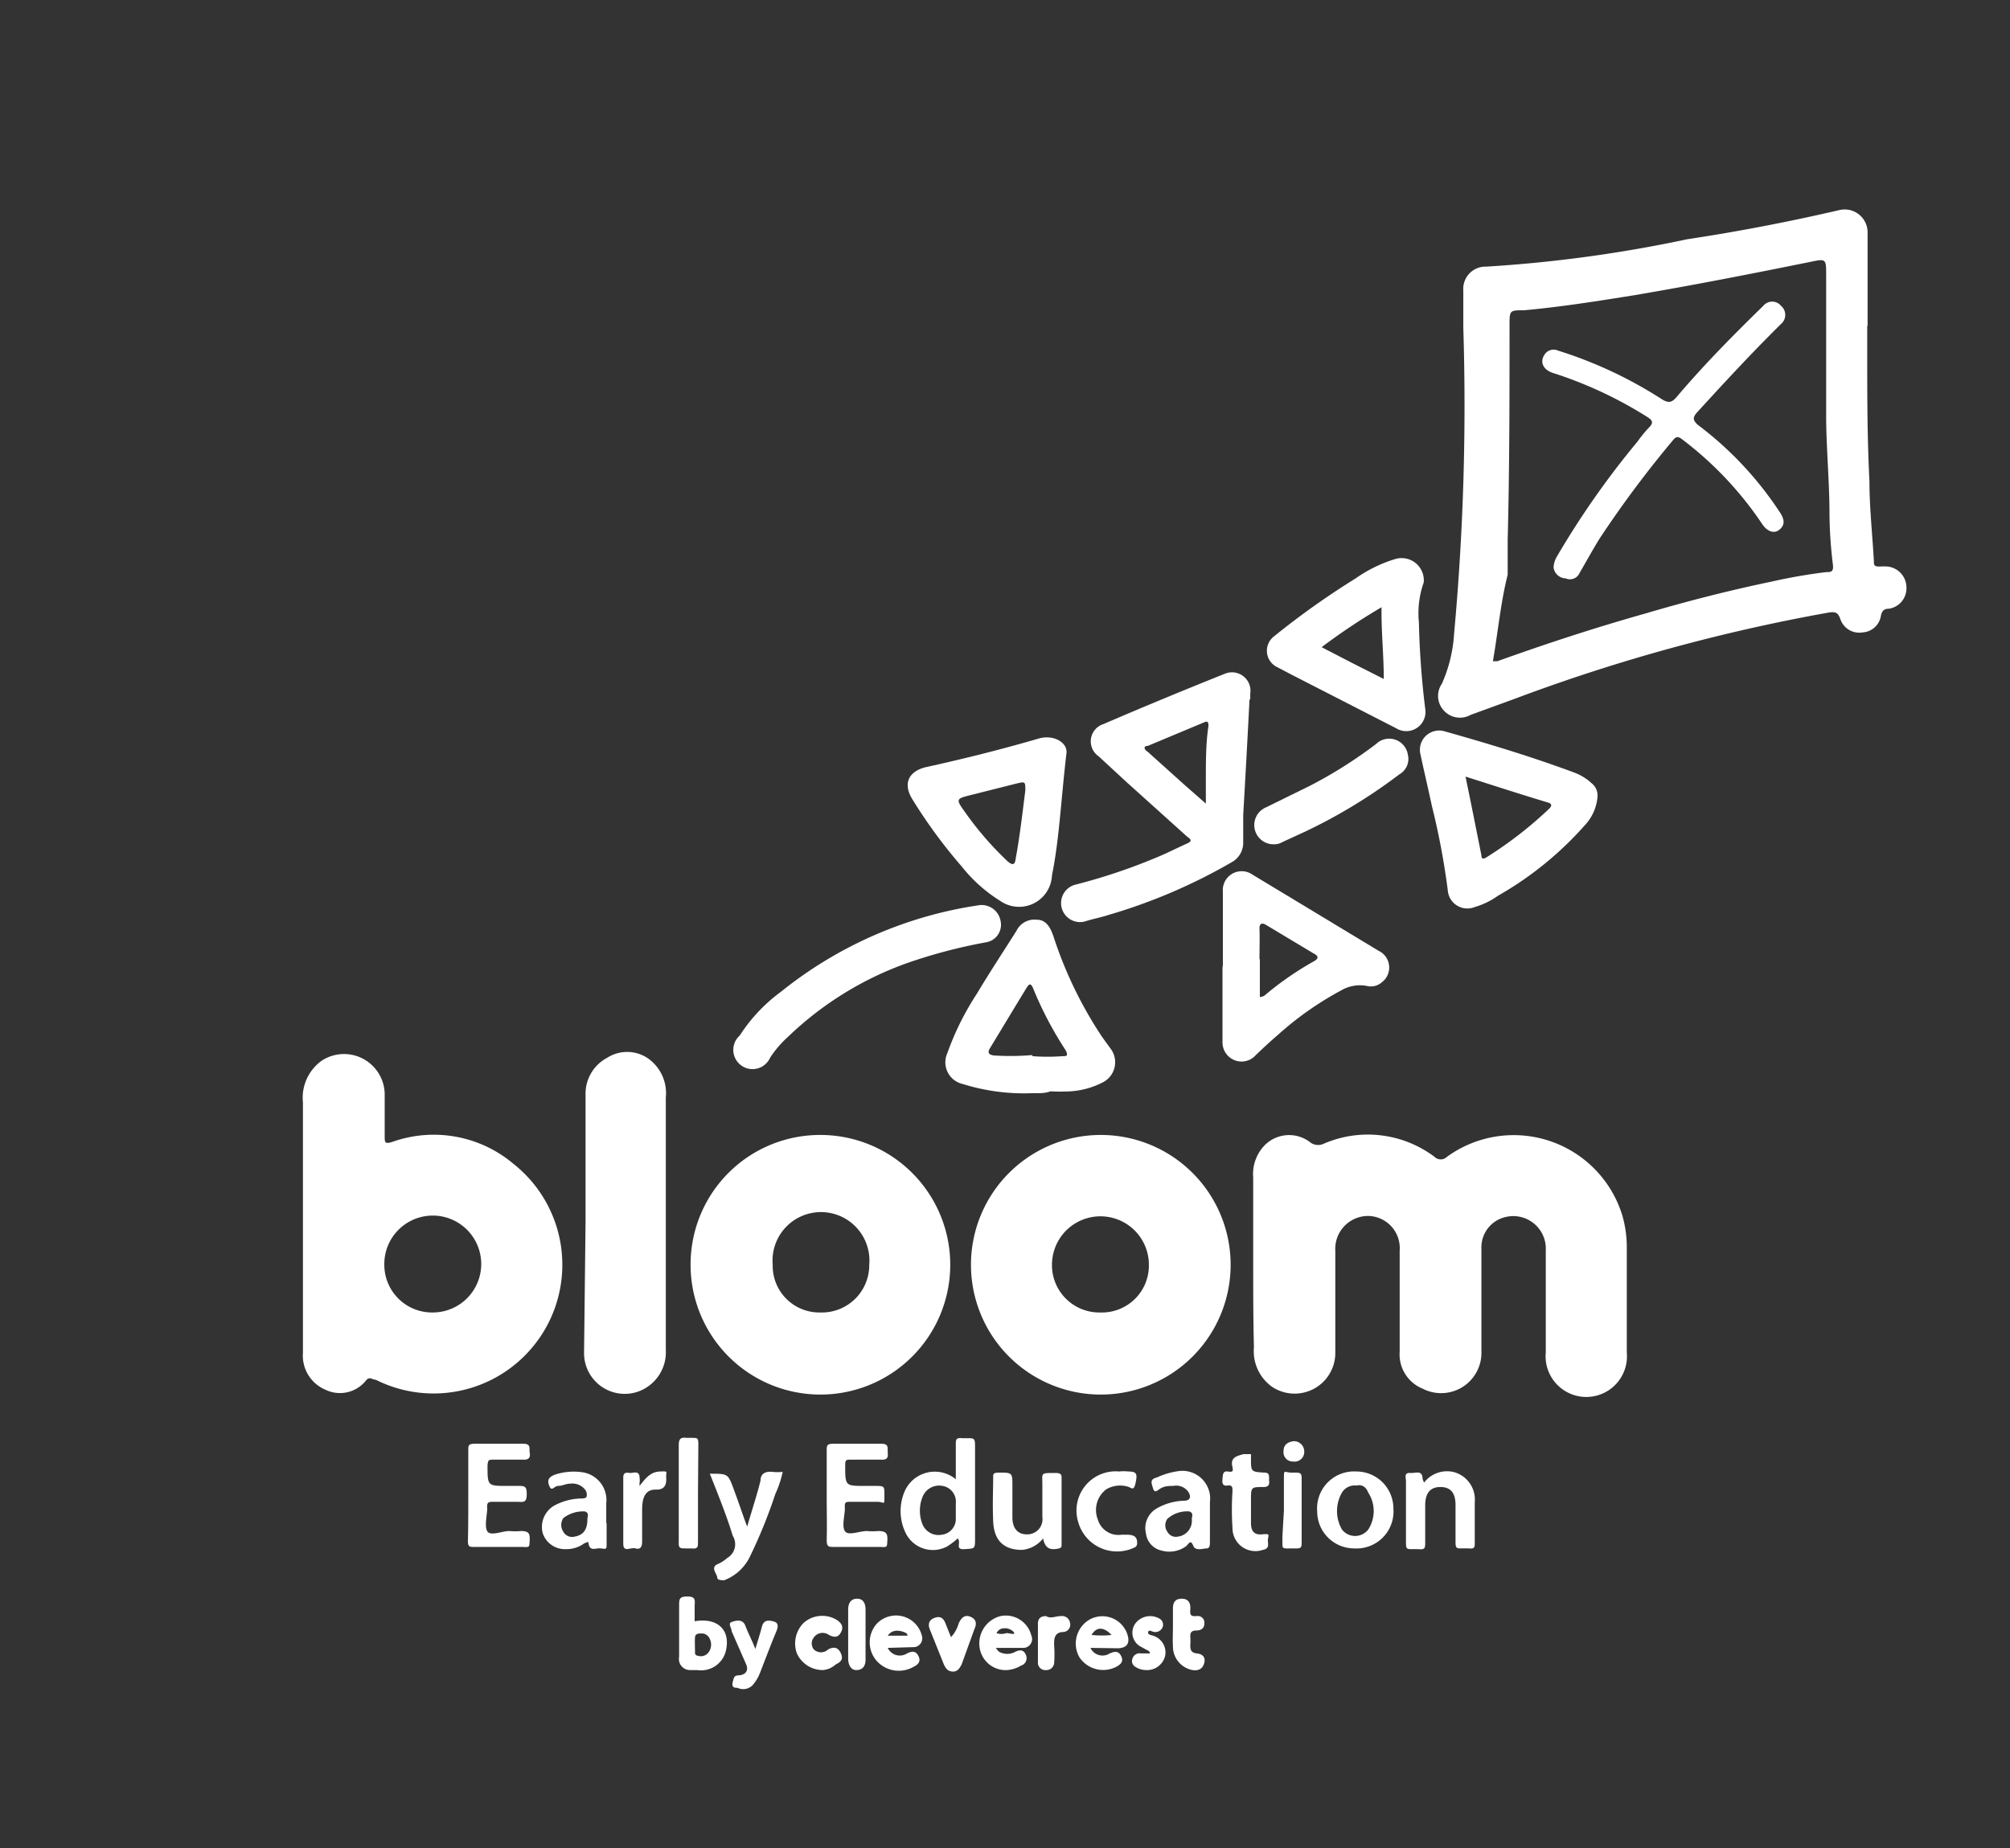 <svg id="Layer_1" data-name="Layer 1" xmlns="http://www.w3.org/2000/svg" viewBox="0 0 54.34 49.98"><rect x="0" y="0" width="54.34" height="49.98" fill="#333333" stroke="none"/><defs><style>.cls-1{fill:#fff;}</style></defs><path class="cls-1" d="M50.48,8.81v.7c0,1.17,0,2.33.06,3.5,0,.72.08,1.44.12,2.16,0,.1,0,.15.15.15a1.46,1.46,0,0,1,.22,0,.57.57,0,0,1,.51.55.56.56,0,0,1-.47.59c-.13,0-.19.05-.22.19a.53.53,0,0,1-.49.45.54.54,0,0,1-.61-.37c-.06-.16-.12-.19-.29-.17a48.19,48.19,0,0,0-8.52,2.34l-1.18.43a.59.59,0,0,1-.73-.12.58.58,0,0,1-.05-.72,3.88,3.88,0,0,0,.33-1.34,67.64,67.64,0,0,0,.25-8.3c0-.34,0-.67,0-1a.6.6,0,0,1,.62-.64,36.73,36.73,0,0,0,5.43-.74C47,6.26,48.35,6,49.73,5.68a.62.62,0,0,1,.76.62V8.81ZM40.36,17.88l.12,0c1.31-.47,2.62-.9,4-1.29,1.12-.33,2.25-.62,3.4-.86a15,15,0,0,1,1.49-.26c.13,0,.21,0,.18-.22a11.9,11.9,0,0,1-.09-1.34c0-.85-.08-1.7-.09-2.55,0-1.31,0-2.61,0-3.91,0-.45,0-.46-.42-.37-1.58.32-3.16.63-4.75.9-1,.16-2,.32-3,.41-.39,0-.39,0-.39.41,0,1.93,0,3.86-.05,5.79,0,.32,0,.64,0,.95C40.57,16.29,40.5,17.08,40.36,17.88Z"/><path class="cls-1" d="M33.88,34.12c0-.76,0-1.52,0-2.28a1.12,1.12,0,0,1,.29-.85.93.93,0,0,1,1.24-.11.35.35,0,0,0,.37.05,3,3,0,0,1,3,.35.24.24,0,0,0,.34,0,3.07,3.07,0,0,1,4.74,1.59,3.11,3.11,0,0,1,.12.81v2.89a1.1,1.1,0,1,1-2.19,0c0-.92,0-1.84,0-2.76a.88.88,0,0,0-1.09-.9.84.84,0,0,0-.65.86v2.78a1.09,1.09,0,0,1-1.59,1,1,1,0,0,1-.62-1V33.82a.87.87,0,0,0-.86-.94.89.89,0,0,0-.88.95c0,.92,0,1.84,0,2.76a1.1,1.1,0,0,1-1.71.91,1.18,1.18,0,0,1-.49-1.07C33.88,35.66,33.88,34.89,33.88,34.12Z"/><path class="cls-1" d="M8.19,33.14V29.81a1.23,1.23,0,0,1,.51-1.13,1.1,1.1,0,0,1,1.7.89c0,.38,0,.77,0,1.15,0,.17,0,.22.2.16a3.34,3.34,0,0,1,3.28.59,3.48,3.48,0,0,1-3.72,5.84c-.09,0-.16-.09-.25,0a.9.9,0,0,1-1.11.27,1,1,0,0,1-.61-1Zm3.51,2.35a1.31,1.31,0,1,0-1.31-1.3A1.29,1.29,0,0,0,11.7,35.49Z"/><path class="cls-1" d="M22.19,30.69a3.51,3.51,0,1,1-3.52,3.48A3.5,3.5,0,0,1,22.19,30.69Zm0,4.8a1.28,1.28,0,0,0,1.31-1.29,1.31,1.31,0,1,0-2.61,0A1.26,1.26,0,0,0,22.17,35.49Z"/><path class="cls-1" d="M29.75,30.69a3.51,3.51,0,1,1-3.5,3.51A3.51,3.51,0,0,1,29.75,30.69Zm0,4.8a1.27,1.27,0,0,0,1.31-1.29,1.31,1.31,0,1,0-2.62,0A1.28,1.28,0,0,0,29.75,35.49Z"/><path class="cls-1" d="M15.83,33.07V29.6a1.1,1.1,0,0,1,.59-1,1,1,0,0,1,1.07,0A1.15,1.15,0,0,1,18,29.68c0,2.28,0,4.55,0,6.82a1.13,1.13,0,0,1-.78,1.14,1.1,1.1,0,0,1-1.43-1.07Z"/><path class="cls-1" d="M33.78,18.92c-.05,1-.11,2.08-.17,3.12,0,.24,0,.49,0,.73a.6.6,0,0,1-.32.55,15,15,0,0,1-3.32,1.42c-.21.07-.44.11-.65.18a.51.51,0,1,1-.24-1,15.65,15.65,0,0,0,2.13-.71c.3-.12.59-.27.88-.4.11-.05.15-.09,0-.19l-1.61-1.45-.78-.72a.49.49,0,0,1,.13-.87c1.09-.47,2.18-.92,3.28-1.36a.5.5,0,0,1,.69.54c0,.05,0,.1,0,.15ZM32.6,21.73c0-.25,0-.45,0-.65,0-.48,0-1,.07-1.44,0-.08,0-.16-.11-.11l-1.53.64c-.12,0-.11.09,0,.16l1,.9Z"/><path class="cls-1" d="M43.19,21.52a1.27,1.27,0,0,1-.34.79,9.21,9.21,0,0,1-2.35,1.91,2.11,2.11,0,0,1-.64.31.53.53,0,0,1-.72-.46,19.89,19.89,0,0,0-.43-2.28c-.1-.47-.21-.93-.31-1.4a.52.52,0,0,1,.67-.61c1.17.33,2.33.68,3.46,1.1a1.42,1.42,0,0,1,.5.3A.42.42,0,0,1,43.19,21.52ZM39.62,21c.15.72.29,1.43.43,2.13,0,.11.06.1.14.05a10.75,10.75,0,0,0,1.69-1.31c.07-.07.08-.12,0-.16C41.11,21.48,40.38,21.24,39.62,21Z"/><path class="cls-1" d="M33.06,26.11c0-.67,0-1.34,0-2a.51.51,0,0,1,.8-.46l3.41,2.06a.5.5,0,0,1,.09.85.45.45,0,0,1-.41.1,1,1,0,0,0-.69.12A8.71,8.71,0,0,0,34.53,28c-.2.17-.39.35-.58.53a.51.51,0,0,1-.57.14.52.52,0,0,1-.33-.51v-2Zm1-.17c0,.29,0,.58,0,.87,0,.05,0,.12,0,.14s.1,0,.15-.05A8.45,8.45,0,0,1,35.51,26c.13-.07.16-.14,0-.22L34.21,25c-.11-.06-.16,0-.16.09C34.06,25.38,34.05,25.66,34.05,25.94Z"/><path class="cls-1" d="M27.92,29.56a5.56,5.56,0,0,1-1.9-.25.6.6,0,0,1-.41-.83,7.55,7.55,0,0,1,.8-1.61c.34-.57.71-1.13,1.07-1.7a.54.54,0,0,1,.55-.3c.26,0,.37.22.45.45a11.07,11.07,0,0,0,1.25,2.62c.09.14.19.27.29.41a.61.61,0,0,1-.21.92,2.22,2.22,0,0,1-.87.24,4.93,4.93,0,0,1-.54,0C28.24,29.57,28.08,29.56,27.92,29.56Zm0-1a5.4,5.4,0,0,0,.8,0c.11,0,.17,0,.09-.16a9.82,9.82,0,0,1-.89-1.7c-.06-.12-.1-.09-.16,0-.33.54-.66,1.09-1,1.65-.08.14,0,.17.1.19A7,7,0,0,0,27.9,28.53Z"/><path class="cls-1" d="M28.83,20.38c-.15,1.28-.19,2.3-.39,3.29a.89.89,0,0,1-1.4.69A4.05,4.05,0,0,1,26,23.43a13.8,13.8,0,0,1-1.33-1.81c-.27-.43-.11-.77.38-.88,1-.22,2-.47,3-.76C28.47,19.84,28.88,20.08,28.83,20.38Zm-1.11,1c0-.25,0-.25-.25-.19l-1.19.3c-.45.11-.45.11-.17.5l0,0a8.71,8.71,0,0,0,1.13,1.3c.14.12.2.1.22-.08C27.57,22.62,27.64,22,27.72,21.37Z"/><path class="cls-1" d="M38.49,15.75a2.49,2.49,0,0,0-.13,1.08,22.82,22.82,0,0,0,.17,2.33.52.52,0,0,1-.79.53l-2.83-1.45-.38-.2a.49.49,0,0,1-.09-.83,21.53,21.53,0,0,1,2.21-1.57,3.74,3.74,0,0,1,1.06-.52A.6.6,0,0,1,38.49,15.75Zm-1.08,2.61c0-.66-.07-1.28-.06-1.94a16.89,16.89,0,0,0-1.62,1.08l.83.43Z"/><path class="cls-1" d="M26.45,24.48a.52.52,0,0,1,.6.42.48.48,0,0,1-.39.58,14.2,14.2,0,0,0-2.13.56,9,9,0,0,0-3.23,2,2.85,2.85,0,0,0-.48.56A.52.52,0,1,1,20,28a4.45,4.45,0,0,1,1.11-1.18,11.14,11.14,0,0,1,5.09-2.3Z"/><path class="cls-1" d="M34.45,22.83a.52.52,0,0,1-.22-1l1.18-.58a12.27,12.27,0,0,0,1.79-1.13.51.51,0,0,1,.86.28.48.48,0,0,1-.23.54,14.48,14.48,0,0,1-2.53,1.54l-.63.29A.42.42,0,0,1,34.45,22.83Z"/><path class="cls-1" d="M25.89,41.6a1.85,1.85,0,0,1-.29.22.82.82,0,0,1-1.14-.42,1.35,1.35,0,0,1,0-1.08A.89.89,0,0,1,25.84,40c0-.32,0-.63,0-.93,0-.14,0-.2.18-.18h.15c.15,0,.19,0,.19.19,0,.71,0,1.42,0,2.12v.39c0,.3,0,.28-.28.3S26,41.71,25.89,41.6Zm-.05-.75v-.2a.43.43,0,0,0-.36-.47.48.48,0,0,0-.54.3,1,1,0,0,0,0,.74.47.47,0,0,0,.52.28.43.43,0,0,0,.38-.46Z"/><path class="cls-1" d="M22.35,40.44c0-.4,0-.81,0-1.21,0-.14,0-.19.18-.19h1.3c.21,0,.16.12.17.24s0,.2-.18.19H23c-.12,0-.15,0-.15.15,0,.56,0,.56.53.56h.26c.28,0,.27,0,.27.27s0,.17-.17.16H23c-.13,0-.17,0-.16.16s-.09.49,0,.63.39,0,.6,0a1.5,1.5,0,0,0,.3,0c.21,0,.26.06.25.25s0,.19-.19.18H22.55c-.15,0-.2,0-.2-.19C22.36,41.27,22.35,40.86,22.35,40.44Z"/><path class="cls-1" d="M12.66,40.44c0-.41,0-.81,0-1.22,0-.14,0-.18.19-.18h1.3c.22,0,.15.14.17.24s0,.2-.17.19h-.81c-.12,0-.15,0-.16.16,0,.55,0,.55.53.55H14c.18,0,.24,0,.24.22s-.07.22-.23.21h-.67c-.12,0-.18,0-.17.16s-.08.48,0,.63.4,0,.6,0a1.61,1.61,0,0,0,.31,0c.21,0,.25.06.24.25s0,.19-.19.18H12.83c-.14,0-.18,0-.18-.17C12.66,41.28,12.66,40.86,12.66,40.44Z"/><path class="cls-1" d="M36.67,39.79a1,1,0,0,1,1,1,1,1,0,0,1-1.06,1.08,1,1,0,0,1-1-1A1,1,0,0,1,36.67,39.79Zm0,.38a.4.4,0,0,0-.39.19,1,1,0,0,0,0,1,.45.45,0,0,0,.71,0,.92.92,0,0,0,0-1C36.94,40.23,36.84,40.13,36.67,40.17Z"/><path class="cls-1" d="M19.19,39.85l0,0c.5,0,.49,0,.65.43s.23.66.36,1c.13-.45.26-.84.36-1.24,0-.19.13-.26.32-.24a1.24,1.24,0,0,0,.28,0,2.82,2.82,0,0,1-.2.6,13.47,13.47,0,0,1-.7,1.72,1.27,1.27,0,0,1-.68.61c-.09,0-.19,0-.19-.08s-.19-.26,0-.35a1,1,0,0,0,.27-.17.43.43,0,0,0,.15-.6C19.65,41,19.42,40.43,19.19,39.85Z"/><path class="cls-1" d="M28.2,41.6a.82.82,0,0,1-.57.31c-.49,0-.76-.25-.78-.78s0-.78,0-1.17c0-.11,0-.13.14-.14.38,0,.38,0,.38.36s0,.57,0,.85.13.46.39.46a.41.41,0,0,0,.42-.47c0-.29,0-.59,0-.89s-.06-.3.34-.3c.08,0,.18,0,.18.11,0,.61,0,1.22,0,1.82,0,.06,0,.09-.07.11C28.38,41.93,28.25,41.86,28.2,41.6Z"/><path class="cls-1" d="M16.4,41.18c0,.18,0,.36,0,.54s0,.17-.15.15-.3.1-.34-.14c0-.07-.08,0-.11,0a.82.82,0,0,1-.51.16.63.63,0,0,1-.62-.44.67.67,0,0,1,.3-.73,1.6,1.6,0,0,1,.73-.2c.06,0,.15,0,.16-.06a.22.22,0,0,0-.06-.2.44.44,0,0,0-.39-.14c-.11,0-.21.06-.32.06s-.17.17-.24,0,0-.24.14-.3a1.61,1.61,0,0,1,.75-.07.76.76,0,0,1,.65.84c0,.18,0,.36,0,.54Zm-.52-.1c0-.06.06-.17-.07-.21a.87.87,0,0,0-.58.18.33.33,0,0,0,0,.37.27.27,0,0,0,.31.13C15.77,41.51,15.88,41.36,15.88,41.08Z"/><path class="cls-1" d="M38.5,40.09a.78.78,0,0,1,.82-.28.77.77,0,0,1,.55.81c0,.37,0,.73,0,1.09,0,.12,0,.18-.16.16h-.19c-.14,0-.17,0-.17-.17,0-.34,0-.67,0-1s-.13-.49-.41-.49-.41.17-.41.5,0,.65,0,1c0,.14,0,.2-.18.18h-.17c-.14,0-.17,0-.17-.17V40.05c0-.09-.06-.23.11-.22s.33-.09.34.16A.69.69,0,0,0,38.5,40.09Z"/><path class="cls-1" d="M31.86,39.78a.75.75,0,0,1,.85.84c0,.36,0,.72,0,1.08,0,.07,0,.17-.09.17s-.3.08-.36-.07-.1-.1-.18,0a.77.77,0,0,1-.67.13.54.54,0,0,1-.43-.47.61.61,0,0,1,.29-.67,1.58,1.58,0,0,1,.74-.21c.17,0,.21-.11.1-.26a.4.4,0,0,0-.39-.14c-.11,0-.22,0-.33.06s-.17.16-.22,0-.08-.24.11-.29A2.05,2.05,0,0,1,31.86,39.78Zm.36,1.3c0-.06.06-.17-.07-.21a.8.8,0,0,0-.59.2.3.3,0,0,0,0,.35.26.26,0,0,0,.29.13A.43.43,0,0,0,32.22,41.08Z"/><path class="cls-1" d="M33.82,39.32s0,.09,0,.13c0,.34,0,.35.36.37.17,0,.12.13.13.22s0,.17-.15.17c-.34,0-.34,0-.34.36s0,.41,0,.61.07.33.29.31.19,0,.17.12.07.26-.14.3a.62.62,0,0,1-.82-.59,7.69,7.69,0,0,1,0-1c0-.1,0-.17-.14-.15s-.14-.09-.13-.18,0-.22.14-.2.15,0,.13-.12c-.07-.26.12-.3.3-.35Z"/><path class="cls-1" d="M30.26,39.79a1,1,0,0,1,.24,0c.24,0,.25.07.2.31s-.12.12-.21.1a.74.74,0,0,0-.58.07.7.7,0,0,0-.23.82.58.58,0,0,0,.64.41l.15,0c.19,0,.29.06.27.26a.12.12,0,0,1-.08.09,1.09,1.09,0,0,1-1.51-.69A1.06,1.06,0,0,1,30.26,39.79Z"/><path class="cls-1" d="M18.78,43.84c.64-.11,1,.26.83.85a.69.69,0,0,1-.76.47l-.19,0a.3.3,0,0,1-.3-.36c0-.46,0-.93,0-1.39,0-.16,0-.24.22-.24s.21.09.2.24Zm.18.33c-.07,0-.16,0-.17.1s0,.29,0,.43a.07.07,0,0,0,.07.07.26.26,0,0,0,.28-.07.35.35,0,0,0,.05-.38A.24.24,0,0,0,19,44.17Z"/><path class="cls-1" d="M18.87,40.37c0,.44,0,.88,0,1.32,0,.14,0,.2-.18.18h-.15c-.16,0-.2,0-.19-.19,0-.87,0-1.74,0-2.61,0-.17.06-.21.21-.19h.16c.13,0,.16,0,.16.17Z"/><path class="cls-1" d="M24,44.56a.36.36,0,0,0,.52.15c.14-.07.24-.07.31.07s0,.23-.13.29a.8.8,0,0,1-1-.16.76.76,0,0,1,0-1,.72.72,0,0,1,1.22.31.24.24,0,0,1-.24.32Zm0-.33h.44s.08,0,.09,0,0-.06-.05-.08S24.16,44,24,44.23Z"/><path class="cls-1" d="M29.48,44.56a.36.36,0,0,0,.52.15c.14-.06.24-.07.31.07s0,.22-.13.29a.77.77,0,0,1-1-.26.75.75,0,0,1,.25-1,.71.71,0,0,1,1.05.39c.07.22,0,.36-.25.37Zm.57-.35c-.22-.23-.41-.22-.54,0A2.47,2.47,0,0,0,30.05,44.21Z"/><path class="cls-1" d="M27.22,45.16a.71.71,0,0,1-.74-.64.76.76,0,0,1,.57-.82.71.71,0,0,1,.83.52.24.24,0,0,1-.24.34h-.58s-.12,0-.13,0,.05.09.09.11a.45.45,0,0,0,.42,0c.12-.06.23-.07.29.07a.21.21,0,0,1-.13.3A.82.82,0,0,1,27.22,45.16Zm-.29-1a.45.45,0,0,0,.28,0c.07,0,.22.05.21,0s-.14-.14-.26-.13A.22.22,0,0,0,26.93,44.2Z"/><path class="cls-1" d="M17.29,40.18c.17-.22.3-.38.55-.39s.16,0,.17.15,0,.35-.28.34-.37.22-.37.52,0,.59,0,.89c0,.14-.05.22-.18.18s-.32.12-.33-.11c0-.61,0-1.21,0-1.82,0-.14.11-.12.18-.11s.24-.08.26.1S17.28,40.06,17.29,40.18Z"/><path class="cls-1" d="M20.42,44.59c.07-.23.13-.42.18-.61s.2-.17.33-.13.1.16.06.26c-.15.36-.29.73-.43,1.09a1.14,1.14,0,0,1-.19.34.35.35,0,0,1-.43.1c-.07,0-.17,0-.13-.16s.05-.17.18-.18.27-.1.18-.3l-.39-.89c0-.09-.11-.21,0-.25s.3-.09.37.1S20.33,44.35,20.42,44.59Z"/><path class="cls-1" d="M22.24,45.16a.77.77,0,0,1-.7-.46.79.79,0,0,1,.19-.82.76.76,0,0,1,.87-.09c.13.08.22.18.14.34s-.19.15-.33.08a.29.29,0,0,0-.41.07.26.26,0,0,0,0,.32.28.28,0,0,0,.39,0c.14-.07.26-.07.34.1s0,.24-.14.31A.58.58,0,0,1,22.24,45.16Z"/><path class="cls-1" d="M25.71,44.27a.91.91,0,0,0,.21-.38c.07-.14.16-.24.32-.17s.17.19.1.34L26,45c-.05.1-.11.21-.25.2s-.19-.1-.24-.21l-.36-.9c-.07-.15-.05-.28.11-.34s.25,0,.31.17Z"/><path class="cls-1" d="M31.71,44c0-.16,0-.33,0-.5s.06-.27.24-.27.24.12.23.28,0,.2.17.19a.18.18,0,0,1,.21.2c0,.13-.09.19-.22.19s-.17.06-.16.18a1.33,1.33,0,0,1,0,.2c0,.12,0,.22.18.24s.24.13.19.28-.16.19-.31.17a.65.65,0,0,1-.53-.66C31.7,44.34,31.71,44.17,31.71,44Z"/><path class="cls-1" d="M34.71,40.85c0-.28,0-.57,0-.85s0-.19.18-.18H35c.14,0,.2,0,.19.18v1.69c0,.15,0,.19-.19.18-.4,0-.32.05-.33-.33Z"/><path class="cls-1" d="M31,45.16a.56.56,0,0,1-.31-.09.18.18,0,0,1-.07-.23.2.2,0,0,1,.23-.13l.12,0s.09,0,.11,0,0-.07-.07-.09l-.2-.11a.43.43,0,0,1-.13-.59.5.5,0,0,1,.65-.16.19.19,0,0,1,.11.21.21.21,0,0,1-.23.16c-.06,0-.15-.08-.17,0s.09.08.16.11a.47.47,0,0,1,.3.53A.5.5,0,0,1,31,45.16Z"/><path class="cls-1" d="M23.4,44.2v.68c0,.15-.06.27-.23.28s-.23-.14-.24-.28c0-.46,0-.91,0-1.37,0-.14.06-.28.24-.28s.23.14.23.3Z"/><path class="cls-1" d="M28.28,43.7c.12.08.26,0,.4,0a.22.22,0,0,1,.25.19.2.2,0,0,1-.17.24c-.26,0-.27.19-.26.38a3.23,3.23,0,0,1,0,.44.21.21,0,0,1-.22.21.2.2,0,0,1-.22-.22c0-.35,0-.7,0-1C28.05,43.77,28.13,43.7,28.28,43.7Z"/><path class="cls-1" d="M35.26,39.26a.26.26,0,0,1-.3.26.25.25,0,0,1-.26-.28c0-.18.12-.25.28-.27A.28.28,0,0,1,35.26,39.26Z"/><path class="cls-1" d="M42,15.34a.66.66,0,0,1,.09-.29,23.15,23.15,0,0,1,2.18-3.11,3.72,3.72,0,0,1,.3-.37c.16-.15.09-.22-.06-.31A11.09,11.09,0,0,0,42,10.09c-.27-.08-.38-.29-.25-.49a.29.29,0,0,1,.37-.12,11.54,11.54,0,0,1,2.8,1.31c.19.12.28.1.42-.07.73-.86,1.52-1.66,2.33-2.45a.31.31,0,0,1,.48,0,.32.32,0,0,1,0,.49c-.78.77-1.52,1.57-2.26,2.38-.14.15-.12.22,0,.34a9.41,9.41,0,0,1,2.22,2.36c.15.22.14.36,0,.48s-.33.06-.47-.15a9.5,9.5,0,0,0-2.15-2.28c-.08-.06-.15-.12-.25,0a29.35,29.35,0,0,0-2,2.68c-.19.31-.36.62-.54.93a.28.28,0,0,1-.37.14A.34.34,0,0,1,42,15.34Z"/></svg>